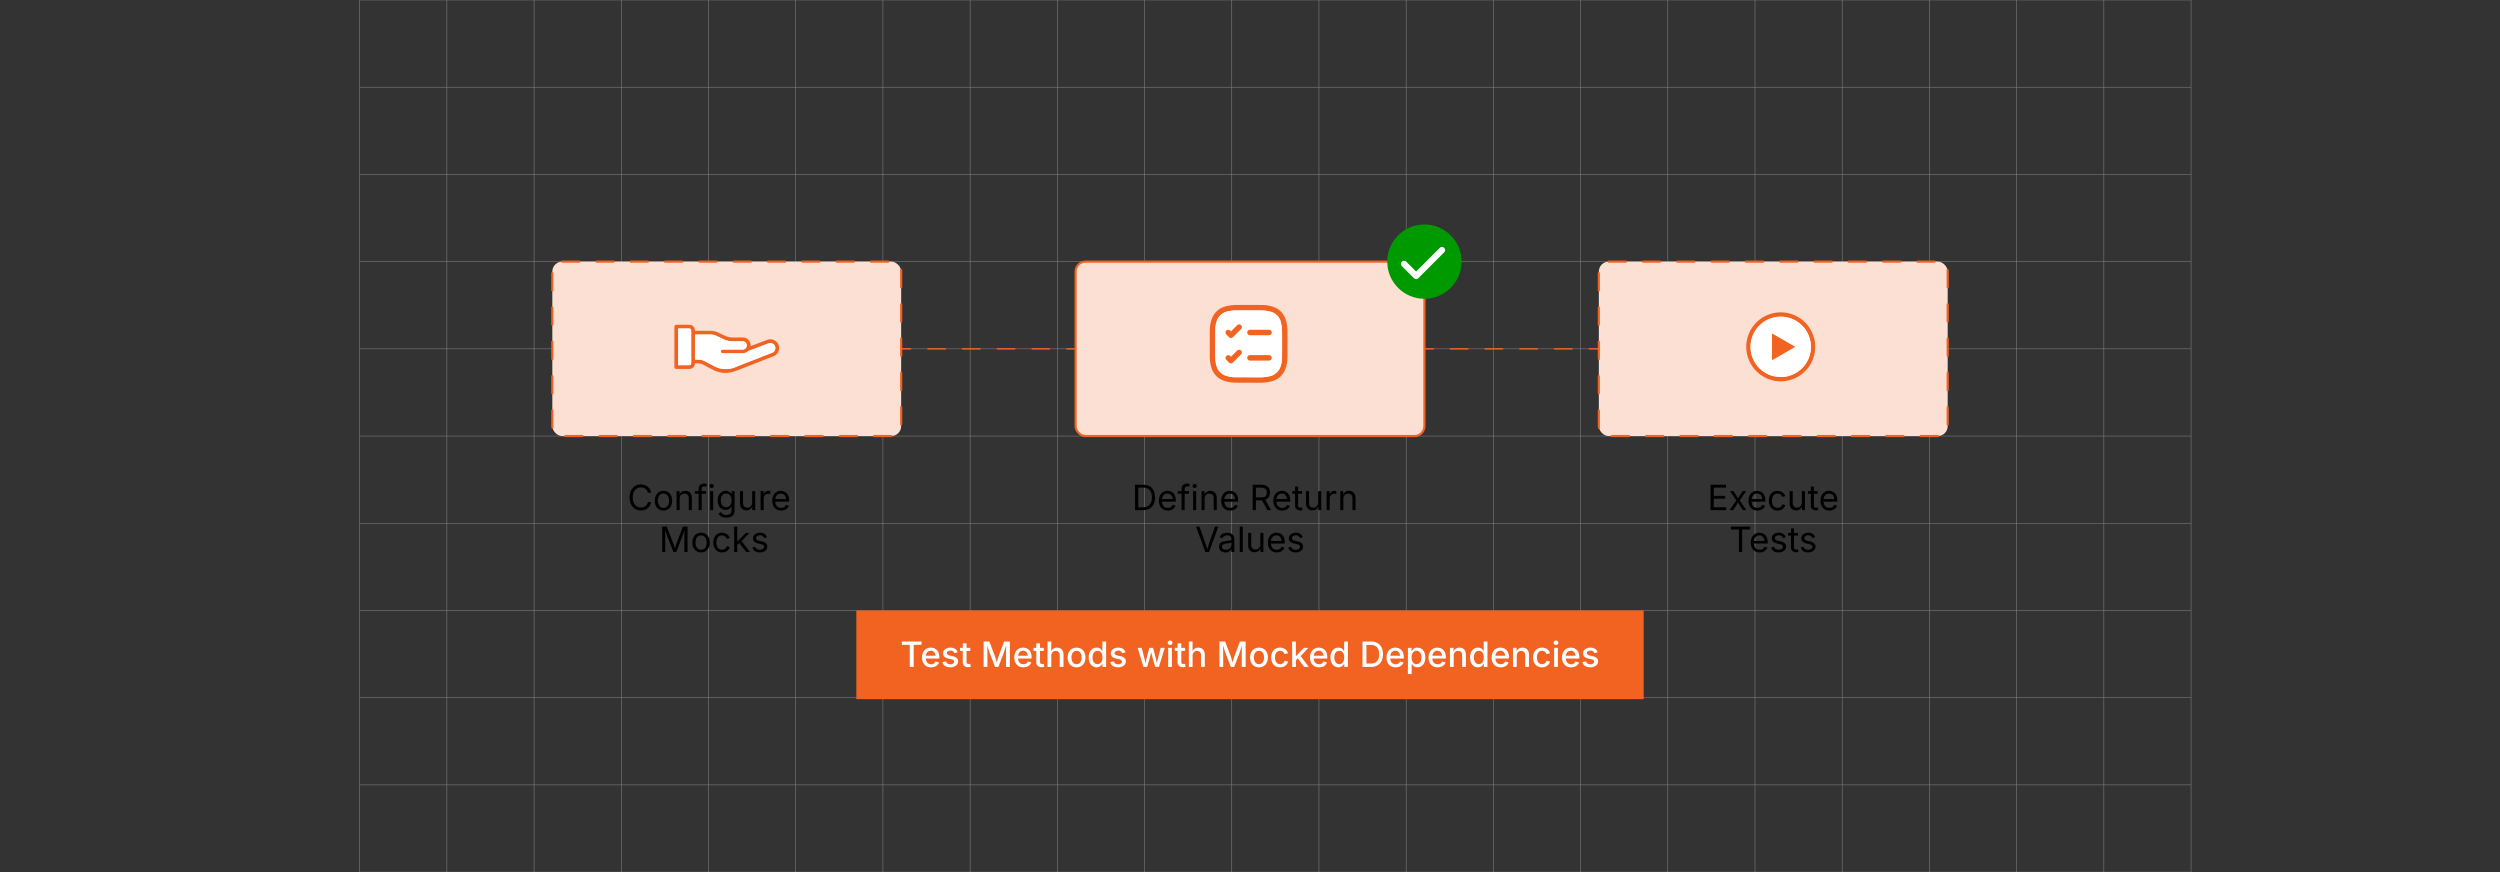 <svg id="Layer_1" data-name="Layer 1" xmlns="http://www.w3.org/2000/svg" viewBox="0 0 860 300"><rect x="0" y="0" width="860" height="300" fill="#333333" stroke="none"/><g opacity="0.5"><line x1="153.722" x2="153.722" y2="300" fill="none" stroke="#ccc" stroke-miterlimit="10" stroke-width="0.188"/><line x1="123.722" x2="123.722" y2="300" fill="none" stroke="#ccc" stroke-miterlimit="10" stroke-width="0.188"/><line x1="183.722" x2="183.722" y2="300" fill="none" stroke="#ccc" stroke-miterlimit="10" stroke-width="0.188"/><line x1="213.722" x2="213.722" y2="300" fill="none" stroke="#ccc" stroke-miterlimit="10" stroke-width="0.188"/><line x1="243.722" x2="243.722" y2="300" fill="none" stroke="#ccc" stroke-miterlimit="10" stroke-width="0.188"/><line x1="273.722" x2="273.722" y2="300" fill="none" stroke="#ccc" stroke-miterlimit="10" stroke-width="0.188"/><line x1="303.722" x2="303.722" y2="300" fill="none" stroke="#ccc" stroke-miterlimit="10" stroke-width="0.188"/><line x1="333.722" x2="333.722" y2="300" fill="none" stroke="#ccc" stroke-miterlimit="10" stroke-width="0.188"/><line x1="363.722" x2="363.722" y2="300" fill="none" stroke="#ccc" stroke-miterlimit="10" stroke-width="0.188"/><line x1="393.722" x2="393.722" y2="300" fill="none" stroke="#ccc" stroke-miterlimit="10" stroke-width="0.188"/><line x1="423.722" x2="423.722" y2="300" fill="none" stroke="#ccc" stroke-miterlimit="10" stroke-width="0.188"/><line x1="453.722" x2="453.722" y2="300" fill="none" stroke="#ccc" stroke-miterlimit="10" stroke-width="0.188"/><line x1="483.722" x2="483.722" y2="300" fill="none" stroke="#ccc" stroke-miterlimit="10" stroke-width="0.188"/><line x1="513.722" x2="513.722" y2="300" fill="none" stroke="#ccc" stroke-miterlimit="10" stroke-width="0.188"/><line x1="543.722" x2="543.722" y2="300" fill="none" stroke="#ccc" stroke-miterlimit="10" stroke-width="0.188"/><line x1="573.722" x2="573.722" y2="300" fill="none" stroke="#ccc" stroke-miterlimit="10" stroke-width="0.188"/><line x1="603.722" x2="603.722" y2="300" fill="none" stroke="#ccc" stroke-miterlimit="10" stroke-width="0.188"/><line x1="633.722" x2="633.722" y2="300" fill="none" stroke="#ccc" stroke-miterlimit="10" stroke-width="0.188"/><line x1="663.722" x2="663.722" y2="300" fill="none" stroke="#ccc" stroke-miterlimit="10" stroke-width="0.188"/><line x1="693.722" x2="693.722" y2="300" fill="none" stroke="#ccc" stroke-miterlimit="10" stroke-width="0.188"/><line x1="723.722" x2="723.722" y2="300" fill="none" stroke="#ccc" stroke-miterlimit="10" stroke-width="0.188"/><polyline points="753.722 300 753.722 270 753.722 240 753.722 210 753.722 180 753.722 150 753.722 120 753.722 90 753.722 60 753.722 30 753.722 0" fill="none" stroke="#ccc" stroke-miterlimit="10" stroke-width="0.188"/><polyline points="123.722 0 153.722 0 183.722 0 213.722 0 243.722 0 273.722 0 303.722 0 333.722 0 363.722 0 393.722 0 423.722 0 453.722 0 483.722 0 513.722 0 543.722 0 573.722 0 603.722 0 633.722 0 663.722 0 693.722 0 723.722 0 753.722 0" fill="none" stroke="#ccc" stroke-miterlimit="10" stroke-width="0.188"/><polyline points="753.722 30 723.722 30 693.722 30 663.722 30 633.722 30 603.722 30 573.722 30 543.722 30 513.722 30 483.722 30 453.722 30 423.722 30 393.722 30 363.722 30 333.722 30 303.722 30 273.722 30 243.722 30 213.722 30 183.722 30 153.722 30 123.722 30" fill="none" stroke="#ccc" stroke-miterlimit="10" stroke-width="0.188"/><polyline points="123.722 60 153.722 60 183.722 60 213.722 60 243.722 60 273.722 60 303.722 60 333.722 60 363.722 60 393.722 60 423.722 60 453.722 60 483.722 60 513.722 60 543.722 60 573.722 60 603.722 60 633.722 60 663.722 60 693.722 60 723.722 60 753.722 60" fill="none" stroke="#ccc" stroke-miterlimit="10" stroke-width="0.188"/><polyline points="753.722 90 723.722 90 693.722 90 663.722 90 633.722 90 603.722 90 573.722 90 543.722 90 513.722 90 483.722 90 453.722 90 423.722 90 393.722 90 363.722 90 333.722 90 303.722 90 273.722 90 243.722 90 213.722 90 183.722 90 153.722 90 123.722 90" fill="none" stroke="#ccc" stroke-miterlimit="10" stroke-width="0.188"/><polyline points="123.722 120 153.722 120 183.722 120 213.722 120 243.722 120 273.722 120 303.722 120 333.722 120 363.722 120 393.722 120 423.722 120 453.722 120 483.722 120 513.722 120 543.722 120 573.722 120 603.722 120 633.722 120 663.722 120 693.722 120 723.722 120 753.722 120" fill="none" stroke="#ccc" stroke-miterlimit="10" stroke-width="0.188"/><polyline points="753.722 150 723.722 150 693.722 150 663.722 150 633.722 150 603.722 150 573.722 150 543.722 150 513.722 150 483.722 150 453.722 150 423.722 150 393.722 150 363.722 150 333.722 150 303.722 150 273.722 150 243.722 150 213.722 150 183.722 150 153.722 150 123.722 150" fill="none" stroke="#ccc" stroke-miterlimit="10" stroke-width="0.188"/><polyline points="123.722 180 153.722 180 183.722 180 213.722 180 243.722 180 273.722 180 303.722 180 333.722 180 363.722 180 393.722 180 423.722 180 453.722 180 483.722 180 513.722 180 543.722 180 573.722 180 603.722 180 633.722 180 663.722 180 693.722 180 723.722 180 753.722 180" fill="none" stroke="#ccc" stroke-miterlimit="10" stroke-width="0.188"/><polyline points="753.722 210 723.722 210 693.722 210 663.722 210 633.722 210 603.722 210 573.722 210 543.722 210 513.722 210 483.722 210 453.722 210 423.722 210 393.722 210 363.722 210 333.722 210 303.722 210 273.722 210 243.722 210 213.722 210 183.722 210 153.722 210 123.722 210" fill="none" stroke="#ccc" stroke-miterlimit="10" stroke-width="0.188"/><polyline points="123.722 240 153.722 240 183.722 240 213.722 240 243.722 240 273.722 240 303.722 240 333.722 240 363.722 240 393.722 240 423.722 240 453.722 240 483.722 240 513.722 240 543.722 240 573.722 240 603.722 240 633.722 240 663.722 240 693.722 240 723.722 240 753.722 240" fill="none" stroke="#ccc" stroke-miterlimit="10" stroke-width="0.188"/><polyline points="123.722 270 153.722 270 183.722 270 213.722 270 243.722 270 273.722 270 303.722 270 333.722 270 363.722 270 393.722 270 423.722 270 453.722 270 483.722 270 513.722 270 543.722 270 573.722 270 603.722 270 633.722 270 663.722 270 693.722 270 723.722 270 753.722 270" fill="none" stroke="#ccc" stroke-miterlimit="10" stroke-width="0.188"/><polyline points="753.722 300 723.722 300 693.722 300 663.722 300 633.722 300 603.722 300 573.722 300 543.722 300 513.722 300 483.722 300 453.722 300 423.722 300 393.722 300 363.722 300 333.722 300 303.722 300 273.722 300 243.722 300 213.722 300 183.722 300 153.722 300 123.722 300" fill="none" stroke="#ccc" stroke-miterlimit="10" stroke-width="0.188"/></g><rect x="294.575" y="210" width="270.851" height="30.512" fill="#f26322"/><path d="M310.243,221.84v-1.148h6.779V221.84H314.31v7.582h-1.342V221.84Z" fill="#fff"/><path d="M320.304,229.557a3.22,3.22,0,0,1-1.67-.416,2.765,2.765,0,0,1-1.081-1.172,3.925,3.925,0,0,1-.378-1.775,4.023,4.023,0,0,1,.372-1.775,2.858,2.858,0,0,1,1.052-1.198,2.914,2.914,0,0,1,1.594-.431,3.226,3.226,0,0,1,1.084.184,2.638,2.638,0,0,1,.938.577,2.739,2.739,0,0,1,.659,1.017,4.178,4.178,0,0,1,.243,1.515v.457h-5.221v-.961h4.559l-.604.316a2.801,2.801,0,0,0-.188-1.063,1.583,1.583,0,0,0-.554-.718,1.554,1.554,0,0,0-.917-.258,1.615,1.615,0,0,0-.932.264,1.697,1.697,0,0,0-.589.694,2.185,2.185,0,0,0-.202.94v.656a2.543,2.543,0,0,0,.232,1.14,1.607,1.607,0,0,0,.647.703,1.917,1.917,0,0,0,.967.237,1.977,1.977,0,0,0,.656-.102,1.363,1.363,0,0,0,.507-.311,1.347,1.347,0,0,0,.325-.513l1.213.287a2.235,2.235,0,0,1-.53.891,2.525,2.525,0,0,1-.926.601A3.467,3.467,0,0,1,320.304,229.557Z" fill="#fff"/><path d="M326.878,229.557a3.621,3.621,0,0,1-1.263-.205,2.212,2.212,0,0,1-.908-.607,2.07,2.07,0,0,1-.472-.981l1.213-.252a1.25,1.25,0,0,0,.504.756,1.657,1.657,0,0,0,.938.246,1.685,1.685,0,0,0,.99-.261.754.754,0,0,0,.369-.624.674.674,0,0,0-.226-.521,1.484,1.484,0,0,0-.694-.305l-1.102-.252a2.703,2.703,0,0,1-1.359-.656,1.574,1.574,0,0,1-.445-1.154,1.667,1.667,0,0,1,.328-1.025,2.14,2.14,0,0,1,.896-.683,3.313,3.313,0,0,1,1.312-.243,3.216,3.216,0,0,1,1.213.205,2.077,2.077,0,0,1,.817.574,2.22,2.22,0,0,1,.448.855l-1.154.252a1.419,1.419,0,0,0-.428-.607,1.325,1.325,0,0,0-.885-.261,1.562,1.562,0,0,0-.891.24.714.714,0,0,0-.357.609.663.663,0,0,0,.237.53,1.855,1.855,0,0,0,.776.325l1.055.234a2.719,2.719,0,0,1,1.348.645,1.523,1.523,0,0,1,.44,1.125,1.723,1.723,0,0,1-.343,1.058,2.269,2.269,0,0,1-.949.721A3.544,3.544,0,0,1,326.878,229.557Z" fill="#fff"/><path d="M333.792,222.871V223.92h-3.551v-1.049Zm-2.596-1.559h1.289v6.34a.842.842,0,0,0,.167.577.708.708,0,0,0,.548.185,1.964,1.964,0,0,0,.264-.024q.164-.023.281-.047l.229,1.031a2.323,2.323,0,0,1-.439.102,3.394,3.394,0,0,1-.463.032,1.948,1.948,0,0,1-1.383-.46,1.682,1.682,0,0,1-.492-1.292Z" fill="#fff"/><path d="M338.374,229.422v-8.73h1.969l1.904,5.01q.082.223.184.562t.214.738q.111.398.211.785t.176.697h-.281q.076-.293.176-.677t.211-.782q.111-.398.217-.75t.188-.574l1.875-5.01h1.98v8.73h-1.33v-4.699q0-.27.006-.645t.015-.794q.009-.419.018-.847t.015-.82h.1q-.117.428-.255.882t-.27.876q-.132.422-.252.77t-.202.577l-1.787,4.699h-1.143l-1.81-4.699q-.088-.223-.202-.566t-.249-.762q-.135-.419-.275-.873t-.281-.905h.117q.012.357.02.776t.018.847q.009.428.018.812t.009.671v4.699Z" fill="#fff"/><path d="M352.05,229.557a3.22,3.22,0,0,1-1.67-.416,2.765,2.765,0,0,1-1.081-1.172,3.925,3.925,0,0,1-.378-1.775,4.023,4.023,0,0,1,.372-1.775,2.858,2.858,0,0,1,1.052-1.198,2.914,2.914,0,0,1,1.594-.431,3.226,3.226,0,0,1,1.084.184,2.638,2.638,0,0,1,.938.577,2.739,2.739,0,0,1,.659,1.017,4.181,4.181,0,0,1,.243,1.515v.457h-5.221v-.961H354.2l-.604.316a2.801,2.801,0,0,0-.188-1.063,1.583,1.583,0,0,0-.554-.718,1.554,1.554,0,0,0-.917-.258,1.615,1.615,0,0,0-.932.264,1.697,1.697,0,0,0-.589.694,2.185,2.185,0,0,0-.202.94v.656a2.543,2.543,0,0,0,.232,1.14,1.607,1.607,0,0,0,.647.703,1.917,1.917,0,0,0,.967.237,1.977,1.977,0,0,0,.656-.102,1.363,1.363,0,0,0,.507-.311,1.347,1.347,0,0,0,.325-.513l1.213.287a2.235,2.235,0,0,1-.53.891,2.525,2.525,0,0,1-.926.601A3.467,3.467,0,0,1,352.05,229.557Z" fill="#fff"/><path d="M359.075,222.871V223.92h-3.551v-1.049Zm-2.596-1.559h1.289v6.34a.842.842,0,0,0,.167.577.708.708,0,0,0,.548.185,1.964,1.964,0,0,0,.264-.024q.164-.023.281-.047l.229,1.031a2.323,2.323,0,0,1-.439.102,3.394,3.394,0,0,1-.463.032,1.948,1.948,0,0,1-1.383-.46,1.682,1.682,0,0,1-.492-1.292Z" fill="#fff"/><path d="M361.647,225.543v3.879h-1.289v-8.73h1.277v3.785h-.17a2.507,2.507,0,0,1,.832-1.283,2.15,2.15,0,0,1,1.318-.404,2.349,2.349,0,0,1,1.169.281,1.921,1.921,0,0,1,.779.829,2.99,2.99,0,0,1,.278,1.362v4.16h-1.289V225.42a1.567,1.567,0,0,0-.369-1.107,1.314,1.314,0,0,0-1.014-.398,1.587,1.587,0,0,0-.779.19,1.365,1.365,0,0,0-.545.554A1.817,1.817,0,0,0,361.647,225.543Z" fill="#fff"/><path d="M370.331,229.557a3.017,3.017,0,0,1-1.608-.422,2.846,2.846,0,0,1-1.069-1.184,3.908,3.908,0,0,1-.381-1.77,3.954,3.954,0,0,1,.381-1.784,2.842,2.842,0,0,1,1.069-1.187,3.288,3.288,0,0,1,3.223,0,2.842,2.842,0,0,1,1.069,1.187,3.953,3.953,0,0,1,.381,1.784,3.907,3.907,0,0,1-.381,1.77,2.846,2.846,0,0,1-1.069,1.184A3.028,3.028,0,0,1,370.331,229.557Zm0-1.09a1.525,1.525,0,0,0,.987-.314,1.866,1.866,0,0,0,.58-.832,3.282,3.282,0,0,0,.191-1.14,3.349,3.349,0,0,0-.191-1.151,1.863,1.863,0,0,0-.58-.838,1.525,1.525,0,0,0-.987-.314,1.504,1.504,0,0,0-.979.314,1.875,1.875,0,0,0-.577.835,3.343,3.343,0,0,0-.19,1.154,3.282,3.282,0,0,0,.19,1.14,1.876,1.876,0,0,0,.577.832A1.504,1.504,0,0,0,370.331,228.467Z" fill="#fff"/><path d="M377.263,229.551a2.529,2.529,0,0,1-1.418-.407,2.719,2.719,0,0,1-.973-1.166,4.284,4.284,0,0,1-.352-1.813,4.235,4.235,0,0,1,.357-1.822,2.7,2.7,0,0,1,.979-1.154,2.549,2.549,0,0,1,1.406-.398,2.054,2.054,0,0,1,.981.202,1.842,1.842,0,0,1,.583.472,3.529,3.529,0,0,1,.322.475h.07v-3.246h1.289v8.73h-1.254v-1.025h-.105a3.114,3.114,0,0,1-.328.48,1.906,1.906,0,0,1-.592.472A2.029,2.029,0,0,1,377.263,229.551Zm.281-1.096a1.471,1.471,0,0,0,.929-.293,1.806,1.806,0,0,0,.574-.811,3.374,3.374,0,0,0,.196-1.198,3.34,3.34,0,0,0-.193-1.192,1.733,1.733,0,0,0-.571-.791,1.511,1.511,0,0,0-.935-.284,1.478,1.478,0,0,0-.946.299,1.808,1.808,0,0,0-.568.811,3.305,3.305,0,0,0-.19,1.157,3.352,3.352,0,0,0,.193,1.172,1.855,1.855,0,0,0,.574.826A1.454,1.454,0,0,0,377.544,228.455Z" fill="#fff"/><path d="M384.593,229.557a3.62,3.62,0,0,1-1.263-.205,2.21,2.21,0,0,1-.908-.607,2.069,2.069,0,0,1-.472-.981l1.213-.252a1.249,1.249,0,0,0,.504.756,1.657,1.657,0,0,0,.938.246,1.685,1.685,0,0,0,.99-.261.754.754,0,0,0,.369-.624.674.674,0,0,0-.226-.521,1.484,1.484,0,0,0-.694-.305l-1.101-.252a2.703,2.703,0,0,1-1.359-.656,1.574,1.574,0,0,1-.445-1.154,1.667,1.667,0,0,1,.328-1.025,2.141,2.141,0,0,1,.896-.683,3.313,3.313,0,0,1,1.312-.243,3.216,3.216,0,0,1,1.213.205,2.077,2.077,0,0,1,.817.574,2.218,2.218,0,0,1,.448.855l-1.154.252a1.419,1.419,0,0,0-.428-.607,1.325,1.325,0,0,0-.885-.261,1.562,1.562,0,0,0-.891.24.713.713,0,0,0-.357.609.663.663,0,0,0,.237.53,1.855,1.855,0,0,0,.776.325l1.055.234a2.72,2.72,0,0,1,1.348.645,1.523,1.523,0,0,1,.439,1.125,1.723,1.723,0,0,1-.343,1.058,2.27,2.27,0,0,1-.949.721A3.544,3.544,0,0,1,384.593,229.557Z" fill="#fff"/><path d="M393.341,229.422l-1.969-6.551h1.359l.721,2.713q.158.609.34,1.356t.352,1.685h-.188q.17-.902.351-1.652t.346-1.389l.721-2.713h1.289l.709,2.713q.164.621.343,1.371t.349,1.67H397.87q.176-.908.352-1.658t.34-1.383l.721-2.713h1.371l-1.975,6.551h-1.295l-.809-2.818q-.123-.428-.24-.893t-.229-.952q-.111-.486-.229-.967h.264q-.111.475-.226.964t-.231.961q-.117.472-.24.888l-.809,2.818Z" fill="#fff"/><path d="M402.505,221.869a.8.8,0,0,1-.571-.226.734.734,0,0,1,0-1.081.805.805,0,0,1,.571-.223.816.816,0,0,1,.574.223.732.732,0,0,1,0,1.084A.816.816,0,0,1,402.505,221.869Zm-.65,7.553v-6.551h1.289v6.551Z" fill="#fff"/><path d="M407.679,222.871V223.92h-3.551v-1.049Zm-2.596-1.559h1.289v6.34a.842.842,0,0,0,.167.577.708.708,0,0,0,.548.185,1.964,1.964,0,0,0,.264-.024q.164-.023.281-.047l.229,1.031a2.326,2.326,0,0,1-.44.102,3.393,3.393,0,0,1-.463.032,1.948,1.948,0,0,1-1.383-.46,1.682,1.682,0,0,1-.492-1.292Z" fill="#fff"/><path d="M410.251,225.543v3.879h-1.289v-8.73h1.277v3.785h-.17a2.507,2.507,0,0,1,.832-1.283,2.15,2.15,0,0,1,1.318-.404,2.349,2.349,0,0,1,1.169.281,1.92,1.92,0,0,1,.779.829,2.99,2.99,0,0,1,.278,1.362v4.16h-1.289V225.42a1.567,1.567,0,0,0-.369-1.107,1.314,1.314,0,0,0-1.014-.398,1.588,1.588,0,0,0-.779.19,1.365,1.365,0,0,0-.545.554A1.817,1.817,0,0,0,410.251,225.543Z" fill="#fff"/><path d="M419.48,229.422v-8.73h1.969l1.904,5.01q.082.223.185.562t.214.738q.111.398.211.785t.176.697h-.281q.076-.293.176-.677t.211-.782q.111-.398.217-.75t.188-.574l1.875-5.01h1.98v8.73h-1.33v-4.699q0-.27.006-.645t.015-.794q.009-.419.018-.847t.015-.82h.1q-.117.428-.255.882t-.27.876q-.132.422-.252.77t-.202.577l-1.787,4.699H423.417l-1.811-4.699q-.088-.223-.202-.566t-.249-.762q-.135-.419-.275-.873t-.281-.905h.117q.012.357.021.776t.018.847q.009.428.018.812t.009.671v4.699Z" fill="#fff"/><path d="M433.085,229.557a3.017,3.017,0,0,1-1.608-.422,2.846,2.846,0,0,1-1.069-1.184,3.908,3.908,0,0,1-.381-1.77,3.954,3.954,0,0,1,.381-1.784,2.842,2.842,0,0,1,1.069-1.187,3.288,3.288,0,0,1,3.223,0,2.843,2.843,0,0,1,1.069,1.187,3.954,3.954,0,0,1,.381,1.784,3.908,3.908,0,0,1-.381,1.77,2.847,2.847,0,0,1-1.069,1.184A3.028,3.028,0,0,1,433.085,229.557Zm0-1.09a1.525,1.525,0,0,0,.987-.314,1.866,1.866,0,0,0,.58-.832,3.282,3.282,0,0,0,.19-1.14,3.349,3.349,0,0,0-.19-1.151,1.863,1.863,0,0,0-.58-.838,1.525,1.525,0,0,0-.987-.314,1.504,1.504,0,0,0-.979.314,1.875,1.875,0,0,0-.577.835,3.343,3.343,0,0,0-.19,1.154,3.282,3.282,0,0,0,.19,1.14,1.876,1.876,0,0,0,.577.832A1.504,1.504,0,0,0,433.085,228.467Z" fill="#fff"/><path d="M440.333,229.557a3.013,3.013,0,0,1-1.611-.422,2.852,2.852,0,0,1-1.066-1.184,3.908,3.908,0,0,1-.381-1.77,3.954,3.954,0,0,1,.381-1.784,2.848,2.848,0,0,1,1.066-1.187,3.013,3.013,0,0,1,1.611-.422,3.349,3.349,0,0,1,.955.132,2.807,2.807,0,0,1,.806.381,2.378,2.378,0,0,1,.609.609,2.634,2.634,0,0,1,.372.812l-1.225.293a1.544,1.544,0,0,0-.199-.46,1.511,1.511,0,0,0-.325-.36,1.395,1.395,0,0,0-.44-.234,1.742,1.742,0,0,0-.548-.082,1.516,1.516,0,0,0-.982.314,1.866,1.866,0,0,0-.58.835,3.346,3.346,0,0,0-.19,1.154,3.302,3.302,0,0,0,.19,1.145,1.847,1.847,0,0,0,.58.829,1.525,1.525,0,0,0,.982.311,1.732,1.732,0,0,0,.557-.085,1.514,1.514,0,0,0,.451-.24,1.398,1.398,0,0,0,.334-.375,1.567,1.567,0,0,0,.193-.483l1.219.293a2.556,2.556,0,0,1-.369.829,2.511,2.511,0,0,1-.612.624,2.721,2.721,0,0,1-.811.393A3.364,3.364,0,0,1,440.333,229.557Z" fill="#fff"/><path d="M444.505,229.422v-8.73h1.289v8.73Zm1.189-2.209v-1.576h.217l2.584-2.766h1.547l-2.959,3.17h-.217Zm2.936,2.209-2.326-3.094.891-.914,3.029,4.008Z" fill="#fff"/><path d="M453.769,229.557a3.22,3.22,0,0,1-1.67-.416,2.765,2.765,0,0,1-1.081-1.172,3.924,3.924,0,0,1-.378-1.775,4.024,4.024,0,0,1,.372-1.775,2.859,2.859,0,0,1,1.052-1.198,2.914,2.914,0,0,1,1.594-.431,3.226,3.226,0,0,1,1.084.184,2.637,2.637,0,0,1,.938.577,2.737,2.737,0,0,1,.659,1.017,4.181,4.181,0,0,1,.243,1.515v.457H451.36v-.961h4.559l-.604.316a2.801,2.801,0,0,0-.188-1.063,1.582,1.582,0,0,0-.554-.718,1.554,1.554,0,0,0-.917-.258,1.614,1.614,0,0,0-.932.264,1.698,1.698,0,0,0-.589.694,2.186,2.186,0,0,0-.202.94v.656a2.543,2.543,0,0,0,.231,1.14,1.607,1.607,0,0,0,.647.703,1.917,1.917,0,0,0,.967.237,1.976,1.976,0,0,0,.656-.102,1.33,1.33,0,0,0,.832-.823l1.213.287a2.234,2.234,0,0,1-.53.891,2.527,2.527,0,0,1-.926.601A3.468,3.468,0,0,1,453.769,229.557Z" fill="#fff"/><path d="M460.431,229.551a2.529,2.529,0,0,1-1.418-.407,2.719,2.719,0,0,1-.973-1.166,4.286,4.286,0,0,1-.351-1.813,4.235,4.235,0,0,1,.357-1.822,2.7,2.7,0,0,1,.979-1.154,2.548,2.548,0,0,1,1.406-.398,2.054,2.054,0,0,1,.981.202,1.842,1.842,0,0,1,.583.472,3.538,3.538,0,0,1,.322.475h.07v-3.246h1.289v8.73h-1.254v-1.025h-.105a3.114,3.114,0,0,1-.328.48,1.907,1.907,0,0,1-.592.472A2.029,2.029,0,0,1,460.431,229.551Zm.281-1.096a1.47,1.47,0,0,0,.929-.293,1.805,1.805,0,0,0,.574-.811,3.765,3.765,0,0,0,.003-2.391,1.734,1.734,0,0,0-.571-.791,1.511,1.511,0,0,0-.935-.284,1.479,1.479,0,0,0-.946.299,1.809,1.809,0,0,0-.568.811,3.305,3.305,0,0,0-.19,1.157,3.352,3.352,0,0,0,.193,1.172,1.855,1.855,0,0,0,.574.826A1.453,1.453,0,0,0,460.712,228.455Z" fill="#fff"/><path d="M470.046,220.691v8.73H468.71v-8.73Zm1.5,8.73H469.39V228.25h2.086a3.323,3.323,0,0,0,1.647-.369,2.312,2.312,0,0,0,.984-1.087,4.19,4.19,0,0,0,.328-1.749,4.147,4.147,0,0,0-.325-1.734,2.325,2.325,0,0,0-.967-1.078,3.161,3.161,0,0,0-1.597-.369h-2.203v-1.172h2.291a4.41,4.41,0,0,1,2.209.521,3.478,3.478,0,0,1,1.412,1.497,5.79,5.79,0,0,1-.003,4.679,3.494,3.494,0,0,1-1.436,1.506A4.575,4.575,0,0,1,471.546,229.422Z" fill="#fff"/><path d="M480.095,229.557a3.22,3.22,0,0,1-1.67-.416,2.765,2.765,0,0,1-1.081-1.172,3.924,3.924,0,0,1-.378-1.775,4.023,4.023,0,0,1,.372-1.775A2.858,2.858,0,0,1,478.39,223.22a2.914,2.914,0,0,1,1.594-.431,3.226,3.226,0,0,1,1.084.184,2.638,2.638,0,0,1,.938.577,2.739,2.739,0,0,1,.659,1.017,4.181,4.181,0,0,1,.243,1.515v.457h-5.221v-.961h4.559l-.604.316a2.801,2.801,0,0,0-.188-1.063,1.583,1.583,0,0,0-.554-.718,1.554,1.554,0,0,0-.917-.258,1.614,1.614,0,0,0-.932.264,1.697,1.697,0,0,0-.589.694,2.185,2.185,0,0,0-.202.94v.656a2.543,2.543,0,0,0,.232,1.14,1.607,1.607,0,0,0,.647.703,1.918,1.918,0,0,0,.967.237,1.977,1.977,0,0,0,.656-.102,1.362,1.362,0,0,0,.507-.311,1.347,1.347,0,0,0,.325-.513l1.213.287a2.235,2.235,0,0,1-.53.891,2.526,2.526,0,0,1-.926.601A3.468,3.468,0,0,1,480.095,229.557Z" fill="#fff"/><path d="M484.319,231.871v-9h1.254v1.066h.105a4.265,4.265,0,0,1,.325-.475,1.808,1.808,0,0,1,.58-.472,2.068,2.068,0,0,1,.987-.202,2.534,2.534,0,0,1,1.403.398,2.708,2.708,0,0,1,.976,1.154,4.235,4.235,0,0,1,.357,1.822,4.286,4.286,0,0,1-.351,1.813,2.727,2.727,0,0,1-.97,1.166,2.514,2.514,0,0,1-1.415.407,2.047,2.047,0,0,1-.97-.202,1.86,1.86,0,0,1-.592-.472,3.647,3.647,0,0,1-.331-.48h-.07v3.475Zm2.965-3.416a1.462,1.462,0,0,0,.943-.305,1.834,1.834,0,0,0,.571-.826,3.397,3.397,0,0,0,.19-1.172,3.305,3.305,0,0,0-.19-1.157,1.809,1.809,0,0,0-.568-.811,1.479,1.479,0,0,0-.946-.299,1.514,1.514,0,0,0-.932.284,1.724,1.724,0,0,0-.574.791,3.34,3.34,0,0,0-.193,1.192,3.374,3.374,0,0,0,.196,1.198,1.796,1.796,0,0,0,.577.811A1.473,1.473,0,0,0,487.284,228.455Z" fill="#fff"/><path d="M494.562,229.557a3.22,3.22,0,0,1-1.67-.416,2.766,2.766,0,0,1-1.081-1.172,3.925,3.925,0,0,1-.378-1.775,4.023,4.023,0,0,1,.372-1.775,2.858,2.858,0,0,1,1.052-1.198,2.914,2.914,0,0,1,1.594-.431,3.226,3.226,0,0,1,1.084.184,2.638,2.638,0,0,1,.938.577,2.739,2.739,0,0,1,.659,1.017,4.181,4.181,0,0,1,.243,1.515v.457h-5.221v-.961h4.559l-.604.316a2.801,2.801,0,0,0-.188-1.063,1.583,1.583,0,0,0-.554-.718,1.554,1.554,0,0,0-.917-.258,1.614,1.614,0,0,0-.932.264,1.697,1.697,0,0,0-.589.694,2.185,2.185,0,0,0-.202.94v.656a2.543,2.543,0,0,0,.232,1.14,1.607,1.607,0,0,0,.647.703,1.918,1.918,0,0,0,.967.237,1.977,1.977,0,0,0,.656-.102,1.362,1.362,0,0,0,.507-.311,1.347,1.347,0,0,0,.325-.513l1.213.287a2.235,2.235,0,0,1-.53.891,2.526,2.526,0,0,1-.926.601A3.468,3.468,0,0,1,494.562,229.557Z" fill="#fff"/><path d="M500.075,225.543v3.879h-1.289v-6.551h1.23l.012,1.605h-.135a2.506,2.506,0,0,1,.832-1.283,2.15,2.15,0,0,1,1.318-.404,2.332,2.332,0,0,1,1.166.281,1.943,1.943,0,0,1,.779.829,2.963,2.963,0,0,1,.281,1.362v4.16h-1.289V225.42a1.567,1.567,0,0,0-.369-1.107,1.314,1.314,0,0,0-1.014-.398,1.588,1.588,0,0,0-.779.19,1.365,1.365,0,0,0-.545.554A1.817,1.817,0,0,0,500.075,225.543Z" fill="#fff"/><path d="M508.442,229.551a2.529,2.529,0,0,1-1.418-.407,2.719,2.719,0,0,1-.973-1.166,4.284,4.284,0,0,1-.352-1.813,4.235,4.235,0,0,1,.357-1.822,2.7,2.7,0,0,1,.979-1.154,2.548,2.548,0,0,1,1.406-.398,2.054,2.054,0,0,1,.981.202,1.842,1.842,0,0,1,.583.472,3.529,3.529,0,0,1,.322.475h.07v-3.246h1.289v8.73h-1.254v-1.025h-.105a3.114,3.114,0,0,1-.328.48,1.907,1.907,0,0,1-.592.472A2.029,2.029,0,0,1,508.442,229.551Zm.281-1.096a1.47,1.47,0,0,0,.929-.293,1.806,1.806,0,0,0,.574-.811,3.374,3.374,0,0,0,.196-1.198,3.34,3.34,0,0,0-.193-1.192,1.733,1.733,0,0,0-.571-.791,1.511,1.511,0,0,0-.935-.284,1.479,1.479,0,0,0-.946.299,1.809,1.809,0,0,0-.568.811,3.305,3.305,0,0,0-.19,1.157,3.352,3.352,0,0,0,.193,1.172,1.855,1.855,0,0,0,.574.826A1.453,1.453,0,0,0,508.724,228.455Z" fill="#fff"/><path d="M516.247,229.557a3.22,3.22,0,0,1-1.67-.416,2.765,2.765,0,0,1-1.081-1.172,3.924,3.924,0,0,1-.378-1.775,4.024,4.024,0,0,1,.372-1.775,2.859,2.859,0,0,1,1.052-1.198,2.914,2.914,0,0,1,1.594-.431,3.226,3.226,0,0,1,1.084.184,2.637,2.637,0,0,1,.938.577,2.737,2.737,0,0,1,.659,1.017,4.181,4.181,0,0,1,.243,1.515v.457h-5.221v-.961h4.559l-.604.316a2.801,2.801,0,0,0-.188-1.063,1.582,1.582,0,0,0-.554-.718,1.554,1.554,0,0,0-.917-.258,1.615,1.615,0,0,0-.932.264,1.698,1.698,0,0,0-.589.694,2.186,2.186,0,0,0-.202.94v.656a2.543,2.543,0,0,0,.231,1.14,1.607,1.607,0,0,0,.647.703,1.917,1.917,0,0,0,.967.237,1.976,1.976,0,0,0,.656-.102,1.362,1.362,0,0,0,.507-.311,1.347,1.347,0,0,0,.325-.513l1.213.287a2.236,2.236,0,0,1-.53.891,2.527,2.527,0,0,1-.926.601A3.467,3.467,0,0,1,516.247,229.557Z" fill="#fff"/><path d="M521.761,225.543v3.879h-1.289v-6.551h1.23l.012,1.605h-.135a2.507,2.507,0,0,1,.832-1.283,2.15,2.15,0,0,1,1.318-.404,2.332,2.332,0,0,1,1.166.281,1.943,1.943,0,0,1,.779.829,2.963,2.963,0,0,1,.281,1.362v4.16H524.667V225.42a1.568,1.568,0,0,0-.369-1.107,1.314,1.314,0,0,0-1.014-.398,1.587,1.587,0,0,0-.779.19,1.365,1.365,0,0,0-.545.554A1.816,1.816,0,0,0,521.761,225.543Z" fill="#fff"/><path d="M530.444,229.557a3.013,3.013,0,0,1-1.611-.422,2.853,2.853,0,0,1-1.066-1.184,3.908,3.908,0,0,1-.381-1.77,3.954,3.954,0,0,1,.381-1.784,2.849,2.849,0,0,1,1.066-1.187,3.013,3.013,0,0,1,1.611-.422,3.349,3.349,0,0,1,.955.132,2.807,2.807,0,0,1,.806.381,2.38,2.38,0,0,1,.609.609,2.634,2.634,0,0,1,.372.812l-1.225.293a1.544,1.544,0,0,0-.199-.46,1.507,1.507,0,0,0-.325-.36,1.394,1.394,0,0,0-.44-.234,1.742,1.742,0,0,0-.548-.082,1.516,1.516,0,0,0-.981.314,1.864,1.864,0,0,0-.58.835,3.343,3.343,0,0,0-.19,1.154,3.3,3.3,0,0,0,.19,1.145,1.845,1.845,0,0,0,.58.829,1.525,1.525,0,0,0,.981.311,1.732,1.732,0,0,0,.557-.085,1.514,1.514,0,0,0,.451-.24,1.398,1.398,0,0,0,.334-.375,1.57,1.57,0,0,0,.193-.483l1.219.293a2.556,2.556,0,0,1-.369.829,2.514,2.514,0,0,1-.612.624,2.723,2.723,0,0,1-.812.393A3.363,3.363,0,0,1,530.444,229.557Z" fill="#fff"/><path d="M535.267,221.869a.8.8,0,0,1-.571-.226.734.734,0,0,1,0-1.081.805.805,0,0,1,.571-.223.816.816,0,0,1,.574.223.731.731,0,0,1,0,1.084A.815.815,0,0,1,535.267,221.869Zm-.65,7.553v-6.551h1.289v6.551Z" fill="#fff"/><path d="M540.464,229.557a3.22,3.22,0,0,1-1.67-.416,2.765,2.765,0,0,1-1.081-1.172,3.924,3.924,0,0,1-.378-1.775,4.024,4.024,0,0,1,.372-1.775,2.859,2.859,0,0,1,1.052-1.198,2.914,2.914,0,0,1,1.594-.431,3.226,3.226,0,0,1,1.084.184,2.637,2.637,0,0,1,.938.577,2.737,2.737,0,0,1,.659,1.017,4.181,4.181,0,0,1,.243,1.515v.457h-5.221v-.961h4.559l-.604.316a2.801,2.801,0,0,0-.188-1.063,1.582,1.582,0,0,0-.554-.718,1.554,1.554,0,0,0-.917-.258,1.615,1.615,0,0,0-.932.264,1.698,1.698,0,0,0-.589.694,2.186,2.186,0,0,0-.202.94v.656a2.543,2.543,0,0,0,.231,1.14,1.607,1.607,0,0,0,.647.703,1.917,1.917,0,0,0,.967.237,1.976,1.976,0,0,0,.656-.102,1.33,1.33,0,0,0,.832-.823l1.213.287a2.236,2.236,0,0,1-.53.891,2.527,2.527,0,0,1-.926.601A3.467,3.467,0,0,1,540.464,229.557Z" fill="#fff"/><path d="M547.038,229.557a3.62,3.62,0,0,1-1.263-.205,2.21,2.21,0,0,1-.908-.607,2.07,2.07,0,0,1-.472-.981l1.213-.252a1.249,1.249,0,0,0,.504.756,1.657,1.657,0,0,0,.938.246,1.685,1.685,0,0,0,.99-.261.754.754,0,0,0,.369-.624.674.674,0,0,0-.226-.521,1.484,1.484,0,0,0-.694-.305l-1.102-.252a2.703,2.703,0,0,1-1.359-.656,1.574,1.574,0,0,1-.445-1.154,1.667,1.667,0,0,1,.328-1.025,2.141,2.141,0,0,1,.896-.683,3.313,3.313,0,0,1,1.312-.243,3.216,3.216,0,0,1,1.213.205,2.077,2.077,0,0,1,.817.574,2.218,2.218,0,0,1,.448.855l-1.154.252a1.419,1.419,0,0,0-.428-.607,1.325,1.325,0,0,0-.885-.261,1.562,1.562,0,0,0-.891.24.713.713,0,0,0-.357.609.663.663,0,0,0,.237.53,1.855,1.855,0,0,0,.776.325l1.055.234a2.72,2.72,0,0,1,1.348.645,1.523,1.523,0,0,1,.44,1.125,1.723,1.723,0,0,1-.343,1.058,2.269,2.269,0,0,1-.949.721A3.544,3.544,0,0,1,547.038,229.557Z" fill="#fff"/><rect x="190" y="90" width="120" height="60" rx="3.404" fill="#fce0d3"/><path d="M306.596,150H193.404A3.404,3.404,0,0,1,190,146.596V93.404A3.404,3.404,0,0,1,193.404,90H306.596A3.404,3.404,0,0,1,310,93.404v53.191A3.404,3.404,0,0,1,306.596,150Z" fill="none" stroke="#f26322" stroke-linecap="round" stroke-miterlimit="10" stroke-width="0.75" stroke-dasharray="5.902 5.902"/><rect x="370" y="90" width="120" height="60" rx="3.404" fill="#fce0d3" stroke="#f26322" stroke-miterlimit="10" stroke-width="0.75"/><rect x="550" y="90" width="120" height="60" rx="3.404" fill="#fce0d3"/><path d="M666.596,150H553.404A3.404,3.404,0,0,1,550,146.596V93.404A3.404,3.404,0,0,1,553.404,90H666.596A3.404,3.404,0,0,1,670,93.404v53.191A3.404,3.404,0,0,1,666.596,150Z" fill="none" stroke="#f26322" stroke-linecap="round" stroke-miterlimit="10" stroke-width="0.75" stroke-dasharray="5.902 5.902"/><circle cx="490" cy="90" r="12.787" fill="#090"/><path d="M487.193,93.442a1.724,1.724,0,0,1,.178-.262q3.923-3.929,7.851-7.854a1.078,1.078,0,0,1,1.68,1.349,2.115,2.115,0,0,1-.173.187q-4.376,4.377-8.751,8.755a1.047,1.047,0,0,1-1.097.357,1.298,1.298,0,0,1-.513-.307q-2.055-2.033-4.092-4.085a1.075,1.075,0,1,1,1.519-1.52q1.573,1.56,3.136,3.132C486.997,93.259,487.065,93.32,487.193,93.442Z" fill="#fff"/><line x1="310.243" y1="120" x2="313.243" y2="120" fill="none" stroke="#f26322" stroke-linecap="round" stroke-miterlimit="10" stroke-width="0.5"/><line x1="319.216" y1="120" x2="364.014" y2="120" fill="none" stroke="#f26322" stroke-linecap="round" stroke-miterlimit="10" stroke-width="0.5" stroke-dasharray="5.973 5.973"/><line x1="367" y1="120" x2="370" y2="120" fill="none" stroke="#f26322" stroke-linecap="round" stroke-miterlimit="10" stroke-width="0.5"/><line x1="490" y1="120" x2="493" y2="120" fill="none" stroke="#f26322" stroke-linecap="round" stroke-miterlimit="10" stroke-width="0.5"/><line x1="498.973" y1="120" x2="543.77" y2="120" fill="none" stroke="#f26322" stroke-linecap="round" stroke-miterlimit="10" stroke-width="0.5" stroke-dasharray="5.973 5.973"/><line x1="546.757" y1="120" x2="549.757" y2="120" fill="none" stroke="#f26322" stroke-linecap="round" stroke-miterlimit="10" stroke-width="0.5"/><path d="M220.455,175.606a3.629,3.629,0,0,1-3.372-2.089,5.954,5.954,0,0,1,0-4.781,3.74,3.74,0,0,1,1.377-1.55,3.698,3.698,0,0,1,1.995-.545,3.985,3.985,0,0,1,1.251.193,3.383,3.383,0,0,1,1.058.565,3.254,3.254,0,0,1,.782.902,3.535,3.535,0,0,1,.431,1.204h-1.113a2.239,2.239,0,0,0-.319-.791,2.203,2.203,0,0,0-.551-.574,2.388,2.388,0,0,0-.718-.352,2.853,2.853,0,0,0-.82-.117,2.606,2.606,0,0,0-1.418.398,2.731,2.731,0,0,0-1.002,1.169,4.352,4.352,0,0,0-.369,1.89,4.307,4.307,0,0,0,.372,1.884,2.73,2.73,0,0,0,1.005,1.166,2.61,2.61,0,0,0,1.412.396,2.787,2.787,0,0,0,.82-.12,2.481,2.481,0,0,0,.718-.352,2.142,2.142,0,0,0,.551-.574,2.268,2.268,0,0,0,.319-.788h1.113a3.417,3.417,0,0,1-.425,1.195,3.312,3.312,0,0,1-.782.902,3.398,3.398,0,0,1-1.058.571A3.951,3.951,0,0,1,220.455,175.606Z"/><path d="M228.225,175.63a2.78,2.78,0,0,1-2.607-1.605,3.959,3.959,0,0,1-.375-1.77,4.021,4.021,0,0,1,.375-1.79,2.776,2.776,0,0,1,2.607-1.608,2.897,2.897,0,0,1,1.57.422,2.837,2.837,0,0,1,1.049,1.187,4.021,4.021,0,0,1,.375,1.79,3.959,3.959,0,0,1-.375,1.77,2.84,2.84,0,0,1-1.049,1.184A2.896,2.896,0,0,1,228.225,175.63Zm0-.943a1.698,1.698,0,0,0,1.09-.34,2.002,2.002,0,0,0,.633-.894,3.423,3.423,0,0,0,.205-1.198,3.49,3.49,0,0,0-.205-1.21,2.018,2.018,0,0,0-.633-.902,1.688,1.688,0,0,0-1.09-.343,1.655,1.655,0,0,0-1.078.343,2.038,2.038,0,0,0-.627.899,3.483,3.483,0,0,0-.205,1.213,3.423,3.423,0,0,0,.205,1.198,2.02,2.02,0,0,0,.627.894A1.664,1.664,0,0,0,228.225,174.686Z"/><path d="M233.809,171.564v3.926h-1.055v-6.551h1.014l.006,1.588h-.146a2.414,2.414,0,0,1,.853-1.289,2.233,2.233,0,0,1,1.298-.381,2.38,2.38,0,0,1,1.16.273,1.871,1.871,0,0,1,.776.82,3.035,3.035,0,0,1,.278,1.38v4.16h-1.055V171.417a1.677,1.677,0,0,0-.396-1.184,1.4,1.4,0,0,0-1.081-.428,1.729,1.729,0,0,0-.844.205,1.478,1.478,0,0,0-.592.598A1.951,1.951,0,0,0,233.809,171.564Z"/><path d="M242.891,168.939v.902h-3.855v-.902Zm-2.566,6.551v-7.424a1.615,1.615,0,0,1,.267-.949,1.673,1.673,0,0,1,.694-.574,2.166,2.166,0,0,1,.902-.193,2.614,2.614,0,0,1,.621.062,2.337,2.337,0,0,1,.363.114l-.293.902q-.082-.029-.214-.065a1.429,1.429,0,0,0-.354-.035.906.906,0,0,0-.709.249,1.052,1.052,0,0,0-.223.724v7.189Z"/><path d="M244.818,167.866a.725.725,0,0,1-.516-.205.67.67,0,0,1,0-.987.766.766,0,0,1,1.037,0,.67.67,0,0,1,0,.987A.731.731,0,0,1,244.818,167.866Zm-.533,7.623v-6.551H245.34v6.551Z"/><path d="M249.846,178.079a3.83,3.83,0,0,1-1.257-.185,2.67,2.67,0,0,1-.882-.489,2.581,2.581,0,0,1-.557-.662l.856-.551q.141.188.349.416a1.699,1.699,0,0,0,.562.39,2.264,2.264,0,0,0,.929.161,2.115,2.115,0,0,0,1.292-.375,1.375,1.375,0,0,0,.507-1.184v-1.312h-.1a4.343,4.343,0,0,1-.314.445,1.742,1.742,0,0,1-.58.454,2.204,2.204,0,0,1-1.011.196,2.714,2.714,0,0,1-1.412-.372,2.59,2.59,0,0,1-.99-1.087,3.808,3.808,0,0,1-.363-1.74,4.041,4.041,0,0,1,.357-1.761,2.768,2.768,0,0,1,.987-1.157,2.588,2.588,0,0,1,1.444-.41,2.098,2.098,0,0,1,1.011.208,1.818,1.818,0,0,1,.583.477q.205.27.316.445h.1v-1.049h1.025v6.721a2.328,2.328,0,0,1-.381,1.38,2.212,2.212,0,0,1-1.028.788A3.953,3.953,0,0,1,249.846,178.079Zm-.029-3.633a1.781,1.781,0,0,0,1.008-.273,1.677,1.677,0,0,0,.621-.785,3.221,3.221,0,0,0,.211-1.228,3.346,3.346,0,0,0-.208-1.228,1.834,1.834,0,0,0-.618-.832,1.849,1.849,0,0,0-2.051.018,1.933,1.933,0,0,0-.624.853,3.248,3.248,0,0,0-.208,1.189,3.123,3.123,0,0,0,.211,1.19,1.675,1.675,0,0,0,1.658,1.096Z"/><path d="M256.772,175.571a2.396,2.396,0,0,1-1.163-.273,1.863,1.863,0,0,1-.779-.823,3.039,3.039,0,0,1-.278-1.377v-4.16h1.055v4.072a1.669,1.669,0,0,0,.398,1.184,1.409,1.409,0,0,0,1.084.428,1.713,1.713,0,0,0,.841-.205,1.479,1.479,0,0,0,.589-.601,1.954,1.954,0,0,0,.217-.952v-3.926h1.06v6.551h-1.02v-1.588h.141a2.398,2.398,0,0,1-.864,1.295A2.246,2.246,0,0,1,256.772,175.571Z"/><path d="M261.647,175.489v-6.551h1.02v1.008h.07a1.58,1.58,0,0,1,.647-.8,1.892,1.892,0,0,1,1.052-.302q.117,0,.278.006t.255.012v1.061q-.047-.012-.234-.035a3.221,3.221,0,0,0-.399-.023,1.775,1.775,0,0,0-.841.196,1.449,1.449,0,0,0-.794,1.327v4.102Z"/><path d="M268.719,175.63a3.072,3.072,0,0,1-1.638-.422,2.796,2.796,0,0,1-1.061-1.178,3.949,3.949,0,0,1-.372-1.764,4.106,4.106,0,0,1,.363-1.775A2.856,2.856,0,0,1,267.04,169.29a2.785,2.785,0,0,1,1.556-.434,3.167,3.167,0,0,1,1.028.173,2.552,2.552,0,0,1,.92.557,2.698,2.698,0,0,1,.659,1.011,4.214,4.214,0,0,1,.246,1.535v.44h-5.086v-.891h4.518l-.492.328a3.041,3.041,0,0,0-.202-1.145,1.733,1.733,0,0,0-.601-.785,1.662,1.662,0,0,0-.99-.284,1.745,1.745,0,0,0-1.014.29,1.89,1.89,0,0,0-.644.756,2.288,2.288,0,0,0-.223.999v.592a2.749,2.749,0,0,0,.252,1.233,1.763,1.763,0,0,0,.706.767,2.074,2.074,0,0,0,1.052.261,2.107,2.107,0,0,0,.703-.111,1.45,1.45,0,0,0,.545-.337,1.503,1.503,0,0,0,.351-.56l1.02.281a2.141,2.141,0,0,1-.516.867,2.513,2.513,0,0,1-.899.586A3.281,3.281,0,0,1,268.719,175.63Z"/><path d="M227.788,189.89v-8.73h1.582l2.15,5.508q.076.193.173.483t.205.63q.108.34.208.677t.176.624h-.246q.082-.27.182-.601t.208-.674q.108-.343.208-.642t.176-.498l2.121-5.508h1.588v8.73h-1.096v-4.986q0-.27.003-.615t.012-.727q.009-.381.018-.773t.015-.762h.094q-.123.404-.261.823t-.27.809q-.132.39-.249.712t-.199.533l-1.951,4.986h-.967l-1.98-4.986q-.082-.205-.193-.518t-.243-.697q-.132-.384-.273-.809t-.287-.853h.105q.012.328.02.709t.015.77q.006.39.012.75t.006.647V189.89Z"/><path d="M241.165,190.03a2.78,2.78,0,0,1-2.607-1.605,3.96,3.96,0,0,1-.375-1.77,4.021,4.021,0,0,1,.375-1.79,2.776,2.776,0,0,1,2.607-1.608,2.898,2.898,0,0,1,1.57.422,2.837,2.837,0,0,1,1.049,1.187,4.021,4.021,0,0,1,.375,1.79,3.96,3.96,0,0,1-.375,1.77,2.841,2.841,0,0,1-1.049,1.184A2.898,2.898,0,0,1,241.165,190.03Zm0-.943a1.698,1.698,0,0,0,1.09-.34,2.001,2.001,0,0,0,.633-.894,3.423,3.423,0,0,0,.205-1.198,3.491,3.491,0,0,0-.205-1.21,2.017,2.017,0,0,0-.633-.902,1.688,1.688,0,0,0-1.09-.343,1.655,1.655,0,0,0-1.078.343,2.039,2.039,0,0,0-.627.899,3.481,3.481,0,0,0-.205,1.213,3.421,3.421,0,0,0,.205,1.198,2.02,2.02,0,0,0,.627.894A1.665,1.665,0,0,0,241.165,189.087Z"/><path d="M248.36,190.03a2.78,2.78,0,0,1-2.607-1.605,3.96,3.96,0,0,1-.375-1.77,4.021,4.021,0,0,1,.375-1.79,2.776,2.776,0,0,1,2.607-1.608,3.187,3.187,0,0,1,.896.123,2.8,2.8,0,0,1,.77.354,2.405,2.405,0,0,1,.601.568,2.538,2.538,0,0,1,.387.765l-1.014.287a1.524,1.524,0,0,0-.217-.463,1.563,1.563,0,0,0-.832-.606,1.958,1.958,0,0,0-.592-.085,1.655,1.655,0,0,0-1.078.343,2.039,2.039,0,0,0-.627.899,3.483,3.483,0,0,0-.205,1.213,3.423,3.423,0,0,0,.205,1.198,2.02,2.02,0,0,0,.627.894,1.665,1.665,0,0,0,1.078.34,1.976,1.976,0,0,0,.604-.088,1.629,1.629,0,0,0,.489-.249,1.531,1.531,0,0,0,.36-.384,1.655,1.655,0,0,0,.217-.486l1.008.287a2.458,2.458,0,0,1-.384.782,2.582,2.582,0,0,1-.606.586,2.703,2.703,0,0,1-.779.369A3.199,3.199,0,0,1,248.36,190.03Z"/><path d="M252.55,189.89v-8.73h1.055v8.73Zm.99-2.355v-1.307h.193l2.801-2.889h1.307l-3.029,3.111h-.117Zm3.152,2.355-2.508-3.205.75-.744,3.111,3.949Z"/><path d="M261.362,190.03a3.404,3.404,0,0,1-1.198-.196,2.114,2.114,0,0,1-.864-.583,2.037,2.037,0,0,1-.457-.949l1.002-.24a1.279,1.279,0,0,0,.53.791,1.762,1.762,0,0,0,.976.252,1.835,1.835,0,0,0,1.093-.293.847.847,0,0,0,.407-.697.748.748,0,0,0-.237-.566,1.534,1.534,0,0,0-.724-.337l-1.09-.258a2.684,2.684,0,0,1-1.324-.653,1.552,1.552,0,0,1-.434-1.134,1.633,1.633,0,0,1,.316-.993,2.103,2.103,0,0,1,.864-.674,3.039,3.039,0,0,1,1.245-.243,2.903,2.903,0,0,1,1.145.202,2.011,2.011,0,0,1,.768.557,2.383,2.383,0,0,1,.442.817l-.955.246a1.682,1.682,0,0,0-.448-.639,1.361,1.361,0,0,0-.946-.287,1.675,1.675,0,0,0-.976.27.802.802,0,0,0-.39.68.721.721,0,0,0,.264.583,2.062,2.062,0,0,0,.838.354l.99.234a2.645,2.645,0,0,1,1.318.653,1.541,1.541,0,0,1,.428,1.116,1.697,1.697,0,0,1-.325,1.022,2.18,2.18,0,0,1-.908.706A3.314,3.314,0,0,1,261.362,190.03Z"/><path d="M391.568,166.759v8.73h-1.113v-8.73Zm1.611,8.73H391.07v-.984h2.039a3.473,3.473,0,0,0,1.767-.407,2.52,2.52,0,0,0,1.046-1.169,4.385,4.385,0,0,0,.346-1.822,4.323,4.323,0,0,0-.343-1.802,2.532,2.532,0,0,0-1.02-1.157,3.248,3.248,0,0,0-1.69-.404h-2.191v-.984h2.268a4.303,4.303,0,0,1,2.183.521,3.45,3.45,0,0,1,1.389,1.497,5.879,5.879,0,0,1-.003,4.676,3.452,3.452,0,0,1-1.418,1.509A4.525,4.525,0,0,1,393.18,175.489Z"/><path d="M401.74,175.63a3.073,3.073,0,0,1-1.638-.422,2.795,2.795,0,0,1-1.06-1.178,3.947,3.947,0,0,1-.372-1.764,4.106,4.106,0,0,1,.363-1.775,2.856,2.856,0,0,1,1.028-1.201,2.785,2.785,0,0,1,1.556-.434,3.167,3.167,0,0,1,1.028.173,2.553,2.553,0,0,1,.92.557,2.699,2.699,0,0,1,.659,1.011,4.214,4.214,0,0,1,.246,1.535v.44h-5.086v-.891h4.518l-.492.328a3.041,3.041,0,0,0-.202-1.145,1.734,1.734,0,0,0-.601-.785,1.662,1.662,0,0,0-.99-.284,1.745,1.745,0,0,0-1.014.29,1.89,1.89,0,0,0-.644.756,2.286,2.286,0,0,0-.223.999v.592a2.749,2.749,0,0,0,.252,1.233,1.762,1.762,0,0,0,.706.767,2.074,2.074,0,0,0,1.052.261,2.107,2.107,0,0,0,.703-.111,1.449,1.449,0,0,0,.545-.337,1.502,1.502,0,0,0,.352-.56l1.02.281a2.14,2.14,0,0,1-.516.867,2.513,2.513,0,0,1-.899.586A3.281,3.281,0,0,1,401.74,175.63Z"/><path d="M409.029,168.939v.902h-3.856v-.902Zm-2.566,6.551v-7.424a1.615,1.615,0,0,1,.267-.949,1.673,1.673,0,0,1,.694-.574,2.166,2.166,0,0,1,.902-.193,2.614,2.614,0,0,1,.621.062,2.338,2.338,0,0,1,.363.114l-.293.902q-.082-.029-.214-.065a1.429,1.429,0,0,0-.354-.035.907.907,0,0,0-.709.249,1.052,1.052,0,0,0-.223.724v7.189Z"/><path d="M410.957,167.866a.724.724,0,0,1-.516-.205.67.67,0,0,1,0-.987.766.766,0,0,1,1.037,0,.67.67,0,0,1,0,.987A.731.731,0,0,1,410.957,167.866Zm-.533,7.623v-6.551h1.055v6.551Z"/><path d="M414.385,171.564v3.926H413.33v-6.551h1.014l.006,1.588h-.146a2.413,2.413,0,0,1,.853-1.289,2.233,2.233,0,0,1,1.298-.381,2.38,2.38,0,0,1,1.16.273,1.871,1.871,0,0,1,.776.82,3.034,3.034,0,0,1,.278,1.38v4.16h-1.055V171.417a1.677,1.677,0,0,0-.396-1.184,1.4,1.4,0,0,0-1.081-.428,1.729,1.729,0,0,0-.844.205,1.478,1.478,0,0,0-.592.598A1.95,1.95,0,0,0,414.385,171.564Z"/><path d="M423.174,175.63a3.073,3.073,0,0,1-1.638-.422,2.795,2.795,0,0,1-1.06-1.178,3.947,3.947,0,0,1-.372-1.764,4.106,4.106,0,0,1,.363-1.775,2.856,2.856,0,0,1,1.028-1.201,2.785,2.785,0,0,1,1.556-.434,3.167,3.167,0,0,1,1.028.173,2.553,2.553,0,0,1,.92.557,2.699,2.699,0,0,1,.659,1.011,4.214,4.214,0,0,1,.246,1.535v.44h-5.086v-.891h4.518l-.492.328a3.041,3.041,0,0,0-.202-1.145,1.734,1.734,0,0,0-.601-.785,1.662,1.662,0,0,0-.99-.284,1.745,1.745,0,0,0-1.014.29,1.89,1.89,0,0,0-.644.756,2.286,2.286,0,0,0-.223.999v.592a2.749,2.749,0,0,0,.252,1.233,1.762,1.762,0,0,0,.706.767,2.074,2.074,0,0,0,1.052.261,2.107,2.107,0,0,0,.703-.111,1.449,1.449,0,0,0,.545-.337,1.502,1.502,0,0,0,.352-.56l1.02.281a2.14,2.14,0,0,1-.516.867,2.513,2.513,0,0,1-.899.586A3.281,3.281,0,0,1,423.174,175.63Z"/><path d="M430.92,175.489v-8.73h2.988a3.574,3.574,0,0,1,1.679.349,2.263,2.263,0,0,1,.979.958,2.947,2.947,0,0,1,.319,1.389,2.878,2.878,0,0,1-.319,1.377,2.217,2.217,0,0,1-.976.934,3.659,3.659,0,0,1-1.676.337H431.541v-.99h2.32a2.577,2.577,0,0,0,1.11-.202,1.3,1.3,0,0,0,.612-.574,1.889,1.889,0,0,0,.193-.882,1.989,1.989,0,0,0-.193-.905,1.343,1.343,0,0,0-.615-.598,2.488,2.488,0,0,0-1.119-.214h-1.816v7.752Zm5.016,0-2.109-3.932H435.08l2.144,3.932Z"/><path d="M441.092,175.63a3.073,3.073,0,0,1-1.638-.422,2.795,2.795,0,0,1-1.06-1.178,3.947,3.947,0,0,1-.372-1.764,4.106,4.106,0,0,1,.363-1.775,2.855,2.855,0,0,1,1.028-1.201,2.784,2.784,0,0,1,1.556-.434,3.167,3.167,0,0,1,1.028.173,2.553,2.553,0,0,1,.92.557,2.699,2.699,0,0,1,.659,1.011,4.216,4.216,0,0,1,.246,1.535v.44h-5.086v-.891h4.518l-.492.328a3.043,3.043,0,0,0-.202-1.145,1.734,1.734,0,0,0-.601-.785,1.662,1.662,0,0,0-.99-.284,1.745,1.745,0,0,0-1.014.29,1.89,1.89,0,0,0-.645.756,2.288,2.288,0,0,0-.223.999v.592a2.751,2.751,0,0,0,.252,1.233,1.763,1.763,0,0,0,.706.767,2.074,2.074,0,0,0,1.052.261,2.108,2.108,0,0,0,.703-.111,1.45,1.45,0,0,0,.545-.337,1.505,1.505,0,0,0,.352-.56l1.02.281a2.141,2.141,0,0,1-.516.867,2.513,2.513,0,0,1-.899.586A3.281,3.281,0,0,1,441.092,175.63Z"/><path d="M447.912,168.939v.902h-3.387v-.902ZM445.51,167.38h1.055v6.41a.953.953,0,0,0,.179.642.759.759,0,0,0,.595.202,1.778,1.778,0,0,0,.255-.023q.155-.024.284-.047l.217.891a1.889,1.889,0,0,1-.372.088,2.964,2.964,0,0,1-.413.029,1.852,1.852,0,0,1-1.324-.448,1.637,1.637,0,0,1-.475-1.251Z"/><path d="M451.481,175.571a2.396,2.396,0,0,1-1.163-.273,1.863,1.863,0,0,1-.779-.823,3.037,3.037,0,0,1-.278-1.377v-4.16h1.055v4.072a1.669,1.669,0,0,0,.398,1.184,1.409,1.409,0,0,0,1.084.428,1.713,1.713,0,0,0,.841-.205,1.479,1.479,0,0,0,.589-.601,1.954,1.954,0,0,0,.217-.952v-3.926h1.06v6.551h-1.02v-1.588h.141a2.397,2.397,0,0,1-.864,1.295A2.246,2.246,0,0,1,451.481,175.571Z"/><path d="M456.356,175.489v-6.551h1.02v1.008h.07a1.58,1.58,0,0,1,.647-.8,1.892,1.892,0,0,1,1.052-.302q.117,0,.278.006t.255.012v1.061q-.047-.012-.234-.035a3.222,3.222,0,0,0-.399-.023,1.775,1.775,0,0,0-.841.196,1.449,1.449,0,0,0-.794,1.327v4.102Z"/><path d="M462.115,171.564v3.926h-1.055v-6.551h1.014l.006,1.588h-.146a2.414,2.414,0,0,1,.853-1.289,2.234,2.234,0,0,1,1.298-.381,2.38,2.38,0,0,1,1.16.273,1.87,1.87,0,0,1,.776.82,3.034,3.034,0,0,1,.278,1.38v4.16h-1.055V171.417a1.677,1.677,0,0,0-.396-1.184,1.4,1.4,0,0,0-1.081-.428,1.73,1.73,0,0,0-.844.205,1.479,1.479,0,0,0-.592.598A1.951,1.951,0,0,0,462.115,171.564Z"/><path d="M414.646,189.89l-3.211-8.73h1.172l1.846,5.18q.158.445.396,1.189t.554,1.834h-.217q.316-1.119.551-1.849t.387-1.175l1.799-5.18h1.184l-3.176,8.73Z"/><path d="M421.56,190.042a2.655,2.655,0,0,1-1.128-.234,1.903,1.903,0,0,1-.806-.685,1.94,1.94,0,0,1-.299-1.096,1.685,1.685,0,0,1,.223-.914,1.59,1.59,0,0,1,.595-.554,3.126,3.126,0,0,1,.823-.302q.451-.1.908-.158.586-.076.955-.117a1.515,1.515,0,0,0,.548-.141.357.357,0,0,0,.179-.34v-.035a1.454,1.454,0,0,0-.152-.694,1.02,1.02,0,0,0-.457-.436,1.695,1.695,0,0,0-.762-.152,1.99,1.99,0,0,0-.803.146,1.643,1.643,0,0,0-.542.366,1.686,1.686,0,0,0-.314.448l-1.014-.334a2.292,2.292,0,0,1,.68-.935,2.628,2.628,0,0,1,.943-.477,3.86,3.86,0,0,1,1.02-.141,4.078,4.078,0,0,1,.747.079,2.442,2.442,0,0,1,.809.314,1.808,1.808,0,0,1,.644.694,2.534,2.534,0,0,1,.255,1.228V189.89h-1.037v-.891h-.07a1.778,1.778,0,0,1-.357.472,1.984,1.984,0,0,1-.639.407A2.458,2.458,0,0,1,421.56,190.042Zm.182-.932a1.985,1.985,0,0,0,.99-.229,1.596,1.596,0,0,0,.615-.595,1.511,1.511,0,0,0,.211-.765v-.908a.598.598,0,0,1-.281.138,4.684,4.684,0,0,1-.495.108q-.278.047-.539.079t-.413.05a3.475,3.475,0,0,0-.712.161,1.249,1.249,0,0,0-.53.334.852.852,0,0,0-.199.595.905.905,0,0,0,.176.568,1.078,1.078,0,0,0,.48.346A1.934,1.934,0,0,0,421.741,189.11Z"/><path d="M427.519,181.159v8.73h-1.055v-8.73Z"/><path d="M431.591,189.972a2.396,2.396,0,0,1-1.163-.273,1.864,1.864,0,0,1-.779-.823,3.039,3.039,0,0,1-.278-1.377v-4.16h1.055v4.072a1.669,1.669,0,0,0,.398,1.184,1.409,1.409,0,0,0,1.084.428,1.713,1.713,0,0,0,.841-.205,1.478,1.478,0,0,0,.589-.601,1.955,1.955,0,0,0,.217-.952v-3.926h1.061V189.89h-1.02v-1.588h.141a2.398,2.398,0,0,1-.864,1.295A2.246,2.246,0,0,1,431.591,189.972Z"/><path d="M439.22,190.03a3.074,3.074,0,0,1-1.638-.422,2.795,2.795,0,0,1-1.06-1.178,3.947,3.947,0,0,1-.372-1.764,4.106,4.106,0,0,1,.363-1.775,2.856,2.856,0,0,1,1.028-1.201,2.785,2.785,0,0,1,1.556-.434,3.167,3.167,0,0,1,1.028.173,2.553,2.553,0,0,1,.92.557,2.699,2.699,0,0,1,.659,1.011,4.214,4.214,0,0,1,.246,1.535v.44h-5.086v-.891h4.518l-.492.328a3.041,3.041,0,0,0-.202-1.145,1.734,1.734,0,0,0-.601-.785,1.662,1.662,0,0,0-.99-.284,1.745,1.745,0,0,0-1.014.29,1.89,1.89,0,0,0-.644.756,2.286,2.286,0,0,0-.223.999v.592a2.749,2.749,0,0,0,.252,1.233,1.763,1.763,0,0,0,.706.767,2.074,2.074,0,0,0,1.052.261,2.105,2.105,0,0,0,.703-.111,1.448,1.448,0,0,0,.545-.337,1.502,1.502,0,0,0,.352-.559l1.02.281a2.14,2.14,0,0,1-.516.867,2.513,2.513,0,0,1-.899.586A3.281,3.281,0,0,1,439.22,190.03Z"/><path d="M445.688,190.03a3.405,3.405,0,0,1-1.198-.196,2.113,2.113,0,0,1-.864-.583,2.038,2.038,0,0,1-.457-.949l1.002-.24a1.279,1.279,0,0,0,.53.791,1.762,1.762,0,0,0,.976.252,1.834,1.834,0,0,0,1.093-.293.847.847,0,0,0,.407-.697.748.748,0,0,0-.237-.566,1.535,1.535,0,0,0-.724-.337l-1.09-.258a2.683,2.683,0,0,1-1.324-.653,1.552,1.552,0,0,1-.434-1.134,1.633,1.633,0,0,1,.316-.993,2.103,2.103,0,0,1,.864-.674,3.04,3.04,0,0,1,1.245-.243,2.904,2.904,0,0,1,1.146.202,2.01,2.01,0,0,1,.767.557,2.382,2.382,0,0,1,.442.817l-.955.246a1.681,1.681,0,0,0-.448-.639,1.361,1.361,0,0,0-.946-.287,1.675,1.675,0,0,0-.976.27.802.802,0,0,0-.39.68.721.721,0,0,0,.264.583,2.062,2.062,0,0,0,.838.354l.99.234a2.644,2.644,0,0,1,1.318.653,1.541,1.541,0,0,1,.428,1.116,1.697,1.697,0,0,1-.325,1.022,2.181,2.181,0,0,1-.908.706A3.314,3.314,0,0,1,445.688,190.03Z"/><path d="M588.432,175.489v-8.73h5.32v.984h-4.207v2.848h3.92v.984h-3.92v2.93h4.26v.984Z"/><path d="M594.971,175.489l2.584-3.768-.006.809-2.443-3.592h1.23l.815,1.272q.316.492.548.92t.478.826h-.551a8.514,8.514,0,0,0,.46-.826,8.411,8.411,0,0,1,.53-.92l.832-1.272h1.207l-2.455,3.639v-.779l2.561,3.691h-1.225l-.961-1.471q-.31-.481-.536-.894t-.466-.794h.557a8.936,8.936,0,0,0-.445.794,8.6,8.6,0,0,1-.521.894l-.973,1.471Z"/><path d="M604.551,175.63a3.073,3.073,0,0,1-1.638-.422,2.796,2.796,0,0,1-1.061-1.178,3.949,3.949,0,0,1-.372-1.764,4.106,4.106,0,0,1,.363-1.775,2.855,2.855,0,0,1,1.028-1.201,2.784,2.784,0,0,1,1.556-.434,3.167,3.167,0,0,1,1.028.173,2.553,2.553,0,0,1,.92.557,2.699,2.699,0,0,1,.659,1.011,4.216,4.216,0,0,1,.246,1.535v.44h-5.086v-.891h4.518l-.492.328a3.043,3.043,0,0,0-.202-1.145,1.734,1.734,0,0,0-.601-.785,1.663,1.663,0,0,0-.99-.284,1.745,1.745,0,0,0-1.014.29,1.89,1.89,0,0,0-.645.756,2.288,2.288,0,0,0-.223.999v.592a2.751,2.751,0,0,0,.252,1.233,1.763,1.763,0,0,0,.706.767,2.074,2.074,0,0,0,1.052.261,2.108,2.108,0,0,0,.703-.111,1.451,1.451,0,0,0,.545-.337,1.503,1.503,0,0,0,.351-.56l1.02.281a2.142,2.142,0,0,1-.516.867,2.512,2.512,0,0,1-.899.586A3.281,3.281,0,0,1,604.551,175.63Z"/><path d="M611.459,175.63a2.78,2.78,0,0,1-2.607-1.605,3.959,3.959,0,0,1-.375-1.77,4.021,4.021,0,0,1,.375-1.79,2.776,2.776,0,0,1,2.607-1.608,3.188,3.188,0,0,1,.896.123,2.801,2.801,0,0,1,.77.354,2.409,2.409,0,0,1,.601.568,2.543,2.543,0,0,1,.387.765l-1.014.287a1.522,1.522,0,0,0-.217-.463,1.563,1.563,0,0,0-.832-.606,1.959,1.959,0,0,0-.592-.085,1.655,1.655,0,0,0-1.078.343,2.038,2.038,0,0,0-.627.899,3.483,3.483,0,0,0-.205,1.213,3.423,3.423,0,0,0,.205,1.198,2.02,2.02,0,0,0,.627.894,1.664,1.664,0,0,0,1.078.34,1.976,1.976,0,0,0,.604-.088,1.629,1.629,0,0,0,.489-.249,1.529,1.529,0,0,0,.36-.384,1.653,1.653,0,0,0,.217-.486l1.008.287a2.454,2.454,0,0,1-.384.782,2.578,2.578,0,0,1-.606.586,2.703,2.703,0,0,1-.779.369A3.199,3.199,0,0,1,611.459,175.63Z"/><path d="M617.869,175.571a2.395,2.395,0,0,1-1.163-.273,1.863,1.863,0,0,1-.779-.823,3.037,3.037,0,0,1-.278-1.377v-4.16h1.055v4.072a1.669,1.669,0,0,0,.399,1.184,1.409,1.409,0,0,0,1.084.428,1.713,1.713,0,0,0,.841-.205,1.478,1.478,0,0,0,.589-.601,1.953,1.953,0,0,0,.217-.952v-3.926h1.061v6.551h-1.02v-1.588h.141a2.398,2.398,0,0,1-.864,1.295A2.246,2.246,0,0,1,617.869,175.571Z"/><path d="M625.322,168.939v.902h-3.387v-.902ZM622.92,167.38h1.055v6.41a.954.954,0,0,0,.179.642.759.759,0,0,0,.595.202,1.777,1.777,0,0,0,.255-.023q.155-.024.284-.047l.217.891a1.889,1.889,0,0,1-.372.088,2.962,2.962,0,0,1-.413.029,1.852,1.852,0,0,1-1.324-.448,1.637,1.637,0,0,1-.475-1.251Z"/><path d="M629.307,175.63a3.073,3.073,0,0,1-1.638-.422,2.795,2.795,0,0,1-1.06-1.178,3.949,3.949,0,0,1-.372-1.764,4.106,4.106,0,0,1,.363-1.775,2.856,2.856,0,0,1,1.028-1.201,2.785,2.785,0,0,1,1.556-.434,3.167,3.167,0,0,1,1.028.173,2.553,2.553,0,0,1,.92.557,2.698,2.698,0,0,1,.659,1.011,4.214,4.214,0,0,1,.246,1.535v.44h-5.086v-.891h4.518l-.492.328a3.041,3.041,0,0,0-.202-1.145,1.734,1.734,0,0,0-.601-.785,1.662,1.662,0,0,0-.99-.284,1.745,1.745,0,0,0-1.014.29,1.89,1.89,0,0,0-.644.756,2.288,2.288,0,0,0-.223.999v.592a2.749,2.749,0,0,0,.252,1.233,1.763,1.763,0,0,0,.706.767,2.074,2.074,0,0,0,1.052.261,2.107,2.107,0,0,0,.703-.111,1.449,1.449,0,0,0,.545-.337,1.502,1.502,0,0,0,.352-.56l1.02.281a2.14,2.14,0,0,1-.516.867,2.513,2.513,0,0,1-.899.586A3.281,3.281,0,0,1,629.307,175.63Z"/><path d="M595.434,182.144v-.984h6.598v.984h-2.736v7.746h-1.113v-7.746Z"/><path d="M605.348,190.03a3.073,3.073,0,0,1-1.638-.422,2.796,2.796,0,0,1-1.061-1.178,3.949,3.949,0,0,1-.372-1.764,4.106,4.106,0,0,1,.363-1.775,2.856,2.856,0,0,1,1.028-1.201,2.785,2.785,0,0,1,1.556-.434,3.167,3.167,0,0,1,1.028.173,2.553,2.553,0,0,1,.92.557,2.699,2.699,0,0,1,.659,1.011,4.214,4.214,0,0,1,.246,1.535v.44h-5.086v-.891H607.51l-.492.328a3.041,3.041,0,0,0-.202-1.145,1.733,1.733,0,0,0-.601-.785,1.662,1.662,0,0,0-.99-.284,1.745,1.745,0,0,0-1.014.29,1.89,1.89,0,0,0-.644.756,2.288,2.288,0,0,0-.223.999v.592a2.749,2.749,0,0,0,.252,1.233,1.763,1.763,0,0,0,.706.767,2.074,2.074,0,0,0,1.052.261,2.105,2.105,0,0,0,.703-.111,1.449,1.449,0,0,0,.545-.337,1.503,1.503,0,0,0,.351-.559l1.02.281a2.141,2.141,0,0,1-.516.867,2.513,2.513,0,0,1-.899.586A3.281,3.281,0,0,1,605.348,190.03Z"/><path d="M611.816,190.03a3.404,3.404,0,0,1-1.198-.196,2.114,2.114,0,0,1-.864-.583,2.037,2.037,0,0,1-.457-.949l1.002-.24a1.279,1.279,0,0,0,.53.791,1.762,1.762,0,0,0,.976.252,1.835,1.835,0,0,0,1.093-.293.847.847,0,0,0,.407-.697.748.748,0,0,0-.237-.566,1.534,1.534,0,0,0-.724-.337l-1.09-.258a2.684,2.684,0,0,1-1.324-.653,1.552,1.552,0,0,1-.434-1.134,1.633,1.633,0,0,1,.316-.993,2.103,2.103,0,0,1,.864-.674,3.039,3.039,0,0,1,1.245-.243,2.903,2.903,0,0,1,1.145.202,2.011,2.011,0,0,1,.768.557,2.383,2.383,0,0,1,.442.817l-.955.246a1.682,1.682,0,0,0-.448-.639,1.361,1.361,0,0,0-.946-.287,1.675,1.675,0,0,0-.976.27.802.802,0,0,0-.39.68.721.721,0,0,0,.264.583,2.062,2.062,0,0,0,.838.354l.99.234a2.645,2.645,0,0,1,1.318.653,1.541,1.541,0,0,1,.428,1.116,1.697,1.697,0,0,1-.325,1.022,2.18,2.18,0,0,1-.908.706A3.314,3.314,0,0,1,611.816,190.03Z"/><path d="M618.502,183.339v.902h-3.387v-.902ZM616.1,181.78h1.055v6.41a.954.954,0,0,0,.179.642.759.759,0,0,0,.595.202,1.766,1.766,0,0,0,.255-.024q.155-.023.284-.047l.217.891a1.889,1.889,0,0,1-.372.088,2.962,2.962,0,0,1-.413.029,1.852,1.852,0,0,1-1.324-.448,1.637,1.637,0,0,1-.475-1.251Z"/><path d="M621.959,190.03a3.405,3.405,0,0,1-1.198-.196,2.113,2.113,0,0,1-.864-.583,2.037,2.037,0,0,1-.457-.949l1.002-.24a1.279,1.279,0,0,0,.53.791,1.762,1.762,0,0,0,.976.252,1.834,1.834,0,0,0,1.093-.293.847.847,0,0,0,.407-.697.748.748,0,0,0-.237-.566,1.534,1.534,0,0,0-.724-.337l-1.09-.258a2.683,2.683,0,0,1-1.324-.653,1.552,1.552,0,0,1-.434-1.134,1.633,1.633,0,0,1,.316-.993,2.103,2.103,0,0,1,.864-.674,3.04,3.04,0,0,1,1.245-.243,2.903,2.903,0,0,1,1.145.202,2.01,2.01,0,0,1,.767.557,2.382,2.382,0,0,1,.442.817l-.955.246a1.681,1.681,0,0,0-.448-.639,1.361,1.361,0,0,0-.946-.287,1.675,1.675,0,0,0-.976.27.802.802,0,0,0-.39.68.721.721,0,0,0,.264.583,2.061,2.061,0,0,0,.838.354l.99.234a2.644,2.644,0,0,1,1.318.653,1.541,1.541,0,0,1,.428,1.116,1.697,1.697,0,0,1-.325,1.022,2.181,2.181,0,0,1-.908.706A3.314,3.314,0,0,1,621.959,190.03Z"/><path d="M239.105,113.8H240.74c1.193,0,2.386.013,3.578-.004a6.465,6.465,0,0,1,2.94.696c.915.441,1.826.903,2.774,1.262a5.723,5.723,0,0,0,1.758.326c1.137.049,2.278.013,3.417.015a2.714,2.714,0,0,1,2.987,2.8,1.162,1.162,0,0,0,.041.162c.443-.165.877-.325,1.31-.488,1.477-.556,2.946-1.135,4.434-1.664a2.988,2.988,0,0,1,4.03,2.907,2.919,2.919,0,0,1-1.995,2.753q-4.816,1.897-9.64,3.775c-1.458.565-2.905,1.185-4.405,1.61a8.982,8.982,0,0,1-6.561-.691c-1.081-.53-2.161-1.07-3.197-1.681a5.149,5.149,0,0,0-3.12-.551c-.032.144-.062.286-.096.427a1.866,1.866,0,0,1-1.756,1.454c-1.514.023-3.029.016-4.543.009-.5-.002-.704-.252-.705-.815q-.002-3.879-.001-7.758,0-2.854,0-5.708c0-.729.193-.918.936-.918q1.869-.001,3.739,0C238.229,111.716,238.849,112.238,239.105,113.8Zm-.029,9.916c.259,0,.484.011.709-.002a5.409,5.409,0,0,1,3.072.755c.88.508,1.798.951,2.696,1.429a8.405,8.405,0,0,0,7.398.406c1.814-.723,3.637-1.426,5.455-2.139q3.587-1.406,7.173-2.813a1.687,1.687,0,0,0,1.118-1.908,1.731,1.731,0,0,0-2.401-1.293c-2.231.831-4.457,1.679-6.683,2.523a1.211,1.211,0,0,0-.347.192,2.91,2.91,0,0,1-1.968.67c-2.144-.012-4.288-.004-6.433-.004a2.773,2.773,0,0,1-.281-.006.592.592,0,0,1-.592-.592.598.598,0,0,1,.512-.665,1.712,1.712,0,0,1,.4-.023q2.513-.002,5.026-.001c.523,0,1.046.012,1.568-.006a1.418,1.418,0,0,0,1.343-1.815,1.376,1.376,0,0,0-1.329-1.034c-1.004-.023-2.009.005-3.014.01a7.922,7.922,0,0,1-4.064-.913c-.65-.369-1.351-.647-2.028-.967a4.55,4.55,0,0,0-1.982-.437c-1.648.006-3.297.002-4.945.003-.129,0-.259.011-.402.018Zm-5.78,1.918c1.205,0,2.382.001,3.558,0,.734-.001.919-.189.919-.932q.001-4.18,0-8.36c0-.857.005-1.715-.002-2.572-.004-.52-.246-.756-.77-.765-.389-.007-.777-.002-1.166-.002h-2.54Z" fill="#f26322"/><path d="M239.076,123.716v-8.61c.143-.007.272-.018.402-.018,1.648-.001,3.297.003,4.945-.003a4.55,4.55,0,0,1,1.982.437c.678.319,1.379.598,2.028.967a7.922,7.922,0,0,0,4.064.913c1.005-.005,2.01-.033,3.014-.01a1.376,1.376,0,0,1,1.329,1.034,1.418,1.418,0,0,1-1.343,1.815c-.522.017-1.045.005-1.568.006q-2.513,0-5.026.001a1.712,1.712,0,0,0-.4.023.598.598,0,0,0-.512.665.592.592,0,0,0,.592.592,2.773,2.773,0,0,0,.281.006c2.144,0,4.288-.008,6.433.004a2.91,2.91,0,0,0,1.968-.67,1.211,1.211,0,0,1,.347-.192c2.226-.844,4.452-1.691,6.683-2.523a1.731,1.731,0,0,1,2.401,1.293,1.687,1.687,0,0,1-1.118,1.908q-3.585,1.411-7.173,2.813c-1.818.713-3.641,1.416-5.455,2.139a8.405,8.405,0,0,1-7.398-.406c-.897-.479-1.815-.922-2.696-1.429a5.409,5.409,0,0,0-3.072-.755C239.56,123.727,239.335,123.716,239.076,123.716Z" fill="#fff"/><path d="M233.296,125.634V113.003h2.54c.389,0,.777-.005,1.166.002.523.009.765.244.77.765.007.857.002,1.715.002,2.572q0,4.18,0,8.36c0,.743-.186.931-.919.932C235.678,125.635,234.501,125.634,233.296,125.634Z" fill="#fff"/><path d="M429.524,131.647c-1.565,0-3.132.03-4.696-.009a11.502,11.502,0,0,1-4.262-.849,6.641,6.641,0,0,1-3.874-4.464,11.973,11.973,0,0,1-.515-3.362q-.032-4.684.001-9.368a11.52,11.52,0,0,1,.698-3.914,6.658,6.658,0,0,1,4.621-4.247,14.246,14.246,0,0,1,4.089-.533c2.878.002,5.757-.01,8.635.02a11.506,11.506,0,0,1,3.939.71,6.662,6.662,0,0,1,4.214,4.617,12.899,12.899,0,0,1,.521,3.625c.012,3.035.019,6.07-.011,9.105a11.554,11.554,0,0,1-.694,3.886,6.704,6.704,0,0,1-4.777,4.31,15.409,15.409,0,0,1-4.243.49c-1.216-.004-2.431-.001-3.647-.001Zm-11.488-13.378h-.01c0,1.391-.003,2.783.001,4.174a12.489,12.489,0,0,0,.365,3.091A4.97,4.97,0,0,0,421.8,129.278a10.136,10.136,0,0,0,3.097.497c2.859.022,5.718.015,8.577.017a12.706,12.706,0,0,0,3.491-.419,4.949,4.949,0,0,0,3.618-3.538,10.353,10.353,0,0,0,.439-2.903c.02-2.977.035-5.954.001-8.931a14.663,14.663,0,0,0-.296-2.689,4.96,4.96,0,0,0-4.024-4.181,12.646,12.646,0,0,0-2.535-.336c-2.858-.044-5.718-.023-8.577-.027a13.2,13.2,0,0,0-3.294.365,4.998,4.998,0,0,0-3.825,3.619,10.646,10.646,0,0,0-.429,2.876C418.021,115.175,418.036,116.722,418.036,118.269Z" fill="#f26322"/><path d="M418.036,118.269c0-1.547-.015-3.094.005-4.64a10.646,10.646,0,0,1,.429-2.876,4.998,4.998,0,0,1,3.825-3.619,13.2,13.2,0,0,1,3.294-.365c2.859.004,5.718-.018,8.577.027a12.646,12.646,0,0,1,2.535.336,4.96,4.96,0,0,1,4.024,4.181,14.663,14.663,0,0,1,.296,2.689c.034,2.977.019,5.954-.001,8.931a10.353,10.353,0,0,1-.439,2.903,4.949,4.949,0,0,1-3.618,3.538,12.706,12.706,0,0,1-3.491.419c-2.859-.002-5.718.005-8.577-.017a10.136,10.136,0,0,1-3.097-.497,4.97,4.97,0,0,1-3.408-3.744,12.489,12.489,0,0,1-.365-3.091c-.004-1.391-.001-2.782-.001-4.174Zm15.209-2.958c1.059,0,2.119.002,3.178-.002a1.37,1.37,0,0,0,.401-.048.93.93,0,0,0,.631-1,.964.964,0,0,0-1.015-.817q-3.178-.006-6.356,0a.937.937,0,1,0,.012,1.866Q431.67,115.312,433.245,115.311Zm.033,6.856q-.496,0-.991,0c-.758.001-1.516-.01-2.274.006a.926.926,0,0,0-.949,1.019.958.958,0,0,0,1.044.842q3.148.003,6.297,0a1.782,1.782,0,0,0,.261-.017.924.924,0,0,0,.525-1.561.997.997,0,0,0-.794-.29C435.358,122.168,434.318,122.167,433.278,122.166Zm-9.854.604a2.487,2.487,0,0,0-.216-.285.931.931,0,1,0-1.317,1.314q.436.451.886.887a.904.904,0,0,0,1.33.024c.944-.925,1.874-1.865,2.805-2.802a.886.886,0,0,0,.261-.8.872.872,0,0,0-.622-.738.898.898,0,0,0-.965.23C424.885,121.298,424.188,122.002,423.424,122.77Zm.084-8.727c-.141-.133-.217-.204-.293-.276a.954.954,0,0,0-1.36-.023.94.94,0,0,0,.036,1.337c.29.301.585.598.887.887a.913.913,0,0,0,1.354-.001q1.393-1.372,2.764-2.765a.921.921,0,0,0,.018-1.334.949.949,0,0,0-1.359.041q-.863.85-1.712,1.714A5.202,5.202,0,0,0,423.507,114.043Z" fill="#fff"/><path d="M433.245,115.311q-1.574,0-3.149,0a.937.937,0,1,1-.012-1.866q3.178-.006,6.356,0a.964.964,0,0,1,1.015.817.93.93,0,0,1-.631,1,1.37,1.37,0,0,1-.401.048C435.363,115.312,434.304,115.311,433.245,115.311Z" fill="#f26322"/><path d="M433.278,122.166c1.04,0,2.079.002,3.119-.001a.997.997,0,0,1,.794.29.924.924,0,0,1-.525,1.561,1.782,1.782,0,0,1-.261.017q-3.148.002-6.297,0a.958.958,0,0,1-1.044-.842.926.926,0,0,1,.949-1.019c.757-.016,1.516-.005,2.274-.006Q432.783,122.166,433.278,122.166Z" fill="#f26322"/><path d="M423.424,122.77c.764-.768,1.461-1.472,2.163-2.171a.898.898,0,0,1,.965-.23.872.872,0,0,1,.622.738.886.886,0,0,1-.261.8c-.931.938-1.861,1.877-2.805,2.802a.904.904,0,0,1-1.33-.024q-.45-.436-.886-.887a.931.931,0,1,1,1.317-1.314A2.487,2.487,0,0,1,423.424,122.77Z" fill="#f26322"/><path d="M423.507,114.043a5.202,5.202,0,0,1,.337-.42q.85-.863,1.712-1.714a.949.949,0,0,1,1.359-.041.921.921,0,0,1-.018,1.334q-1.371,1.393-2.764,2.765a.913.913,0,0,1-1.354.001c-.302-.29-.597-.586-.887-.887a.94.94,0,0,1-.036-1.337.954.954,0,0,1,1.36.023C423.291,113.839,423.367,113.91,423.507,114.043Z" fill="#f26322"/><path d="M600.718,120.013v-1.389a1.919,1.919,0,0,0,.04-.222,11.277,11.277,0,0,1,.659-3.11,11.858,11.858,0,0,1,22.802,6.25,11.865,11.865,0,0,1-9.604,9.448c-.447.077-.899.122-1.349.183h-1.389c-.313-.037-.626-.069-.938-.113a11.862,11.862,0,0,1-10.04-9.701C600.823,120.913,600.778,120.462,600.718,120.013Zm11.861-11.077a10.383,10.383,0,1,0,10.379,10.4A10.389,10.389,0,0,0,612.579,108.936Z" fill="#f26322"/><path d="M612.579,108.936a10.383,10.383,0,1,1-10.39,10.365A10.39,10.39,0,0,1,612.579,108.936Zm-3.006,14.98,7.96-4.597-7.96-4.596Z" fill="#fff"/><path d="M609.573,123.916V114.722l7.96,4.596Z" fill="#f26322"/></svg>